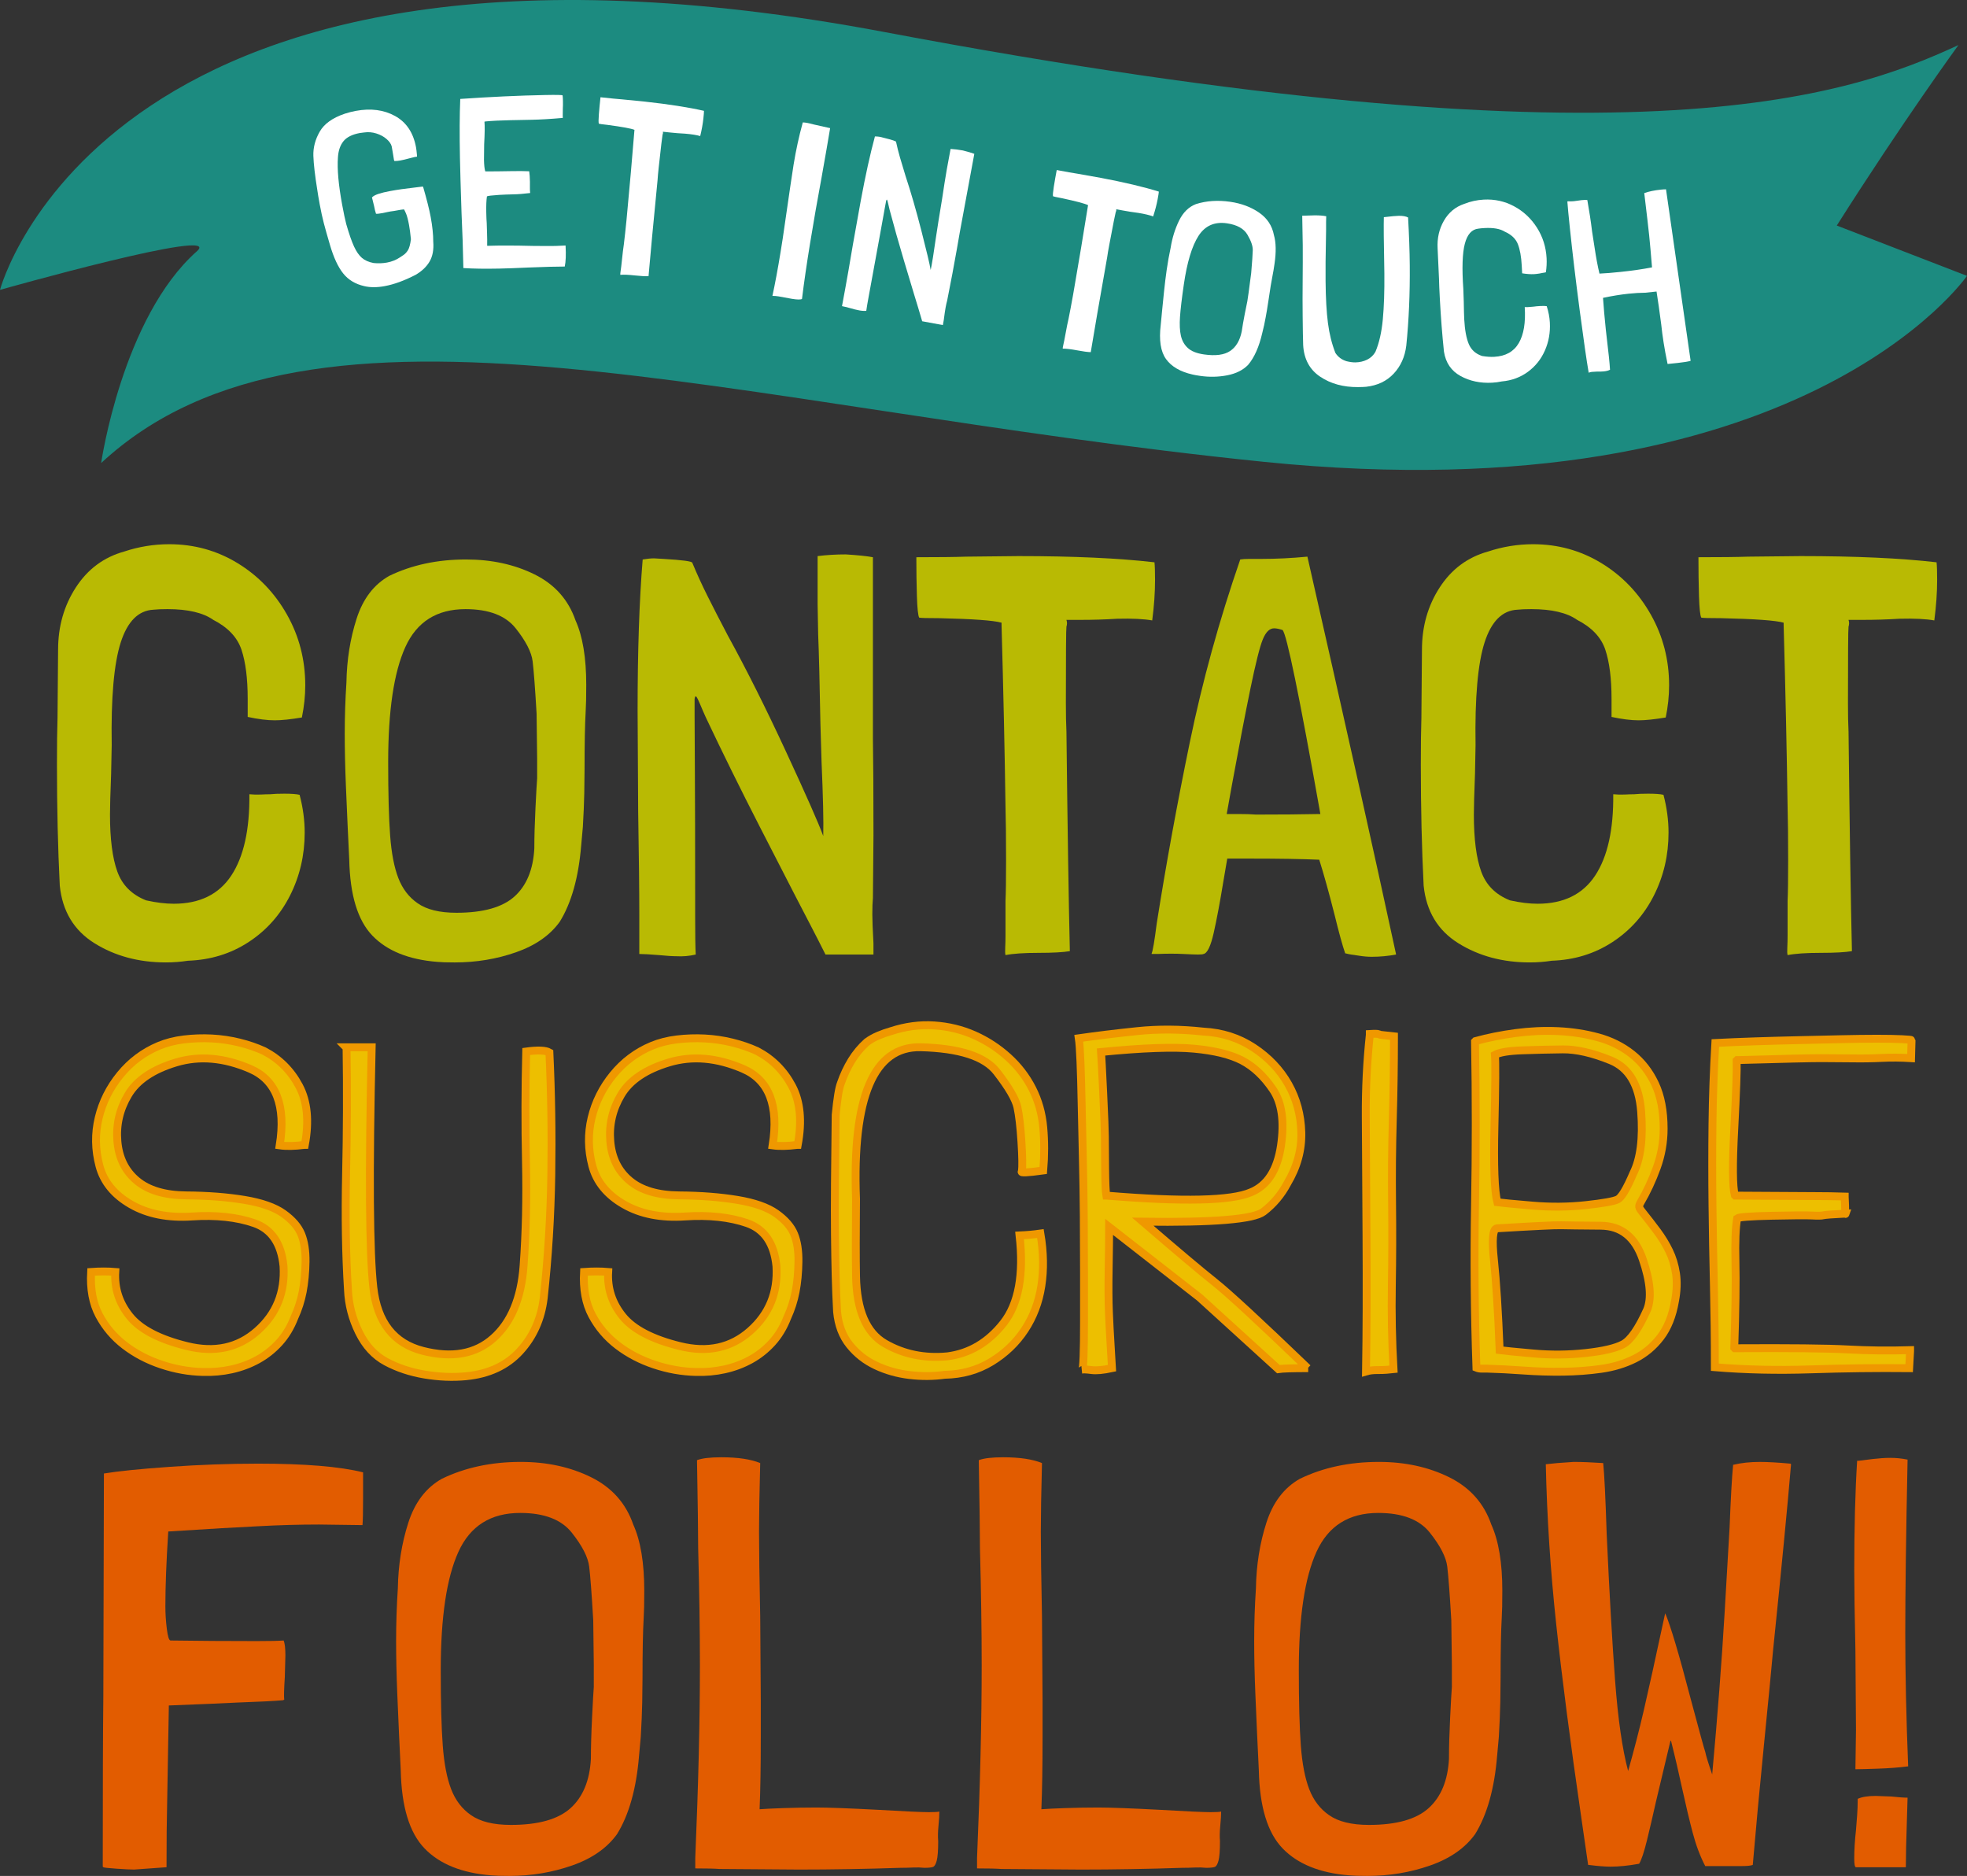 <?xml version="1.0" encoding="utf-8"?>
<!-- Generator: Adobe Illustrator 16.0.0, SVG Export Plug-In . SVG Version: 6.00 Build 0)  -->
<!DOCTYPE svg PUBLIC "-//W3C//DTD SVG 1.1//EN" "http://www.w3.org/Graphics/SVG/1.1/DTD/svg11.dtd">
<svg version="1.1" id="Capa_1" xmlns="http://www.w3.org/2000/svg" xmlns:xlink="http://www.w3.org/1999/xlink" x="0px" y="0px"
	 width="270.452px" height="257.895px" viewBox="0 0 270.452 257.895" enable-background="new 0 0 270.452 257.895"
	 xml:space="preserve">
<rect x="0" y="0" width="270.452" height="257.895" fill="#333333" stroke="none"/>
<g>
	<g>
		<g>
			<g>
				<path fill="#B9BA03" d="M15.278,106.396c-0.104,2.69-0.155,4.553-0.155,5.587c0,3.362,0.336,5.974,1.009,7.836
					c0.671,1.862,1.991,3.181,3.957,3.957c1.396,0.311,2.663,0.466,3.802,0.466c3.569,0,6.207-1.293,7.914-3.88
					c1.707-2.586,2.534-6.31,2.483-11.173c0.569,0.053,1.099,0.065,1.591,0.039c0.491-0.025,0.917-0.039,1.28-0.039
					c0.466-0.051,1.112-0.077,1.94-0.077c0.982,0,1.68,0.052,2.095,0.155c0.465,1.759,0.698,3.491,0.698,5.198
					c0,3.104-0.673,5.987-2.017,8.651c-1.346,2.664-3.247,4.798-5.703,6.4c-2.458,1.604-5.237,2.456-8.341,2.561
					c-0.983,0.155-1.992,0.232-3.026,0.232c-3.724,0-6.996-0.88-9.814-2.638c-2.82-1.758-4.411-4.396-4.772-7.914
					c-0.259-5.172-0.388-10.707-0.388-16.604c0-2.741,0.025-4.888,0.078-6.439l0.078-9.389c0-3.206,0.814-6.063,2.444-8.573
					c1.629-2.508,3.84-4.15,6.634-4.927c2.017-0.671,4.085-1.009,6.207-1.009c3.414,0,6.542,0.867,9.388,2.6
					c2.844,1.733,5.107,4.087,6.789,7.061c1.68,2.975,2.521,6.221,2.521,9.737c0,1.448-0.155,2.923-0.465,4.422
					c-1.552,0.26-2.793,0.389-3.724,0.389c-1.036,0-2.277-0.155-3.725-0.466v-2.482c0-2.794-0.285-5.044-0.853-6.751
					c-0.57-1.706-1.862-3.076-3.879-4.111c-1.397-0.982-3.492-1.475-6.285-1.475c-0.828,0-1.474,0.026-1.94,0.078
					c-2.069,0.104-3.569,1.604-4.5,4.5c-0.931,2.897-1.346,7.604-1.241,14.12L15.278,106.396z"/>
				<path fill="#B9BA03" d="M53.528,79.164c3.104-1.5,6.621-2.25,10.552-2.25c3.517,0,6.659,0.686,9.427,2.056
					c2.767,1.371,4.642,3.479,5.625,6.323c0.982,2.173,1.474,5.121,1.474,8.845c0,1.656-0.027,2.871-0.078,3.646
					c-0.104,1.812-0.155,4.475-0.155,7.992c0,0.88-0.013,1.979-0.039,3.297c-0.026,1.319-0.091,2.858-0.194,4.617l-0.232,2.56
					c-0.363,4.397-1.346,7.889-2.949,10.475c-1.346,1.862-3.35,3.259-6.013,4.189c-2.665,0.932-5.47,1.396-8.418,1.396
					c-1.086,0-1.889-0.026-2.405-0.077c-3.931-0.311-6.905-1.513-8.922-3.608c-2.017-2.095-3.078-5.572-3.181-10.435l-0.232-4.889
					c-0.052-1.034-0.13-2.832-0.233-5.392c-0.104-2.561-0.155-4.9-0.155-7.022c0-2.378,0.078-4.732,0.233-7.06
					c0.051-3.104,0.517-6.025,1.396-8.768C49.907,82.319,51.406,80.354,53.528,79.164z M73.855,104.302l-0.077-6.207
					c-0.208-3.517-0.388-5.908-0.543-7.177c-0.155-1.267-0.931-2.779-2.328-4.539c-1.396-1.758-3.699-2.638-6.905-2.638
					c-3.931,0-6.686,1.733-8.263,5.198c-1.579,3.466-2.367,8.742-2.367,15.828c0,4.345,0.09,7.72,0.271,10.125
					c0.181,2.405,0.556,4.345,1.125,5.819c0.569,1.474,1.448,2.626,2.638,3.452c1.241,0.88,3.026,1.319,5.354,1.319
					c3.672,0,6.335-0.749,7.992-2.25c1.655-1.5,2.56-3.698,2.715-6.595c0-1.552,0.051-3.388,0.155-5.509
					c0.103-2.121,0.181-3.492,0.232-4.112V104.302z"/>
				<path fill="#B9BA03" d="M119.941,125.716c0,0.776,0.051,2.095,0.155,3.957v1.552h-6.595c-0.621-1.241-1.28-2.534-1.979-3.879
					s-1.384-2.664-2.056-3.957c-0.621-1.189-2.276-4.409-4.965-9.66c-2.69-5.249-5.173-10.28-7.448-15.091
					c-0.26-0.568-0.518-1.163-0.776-1.784c-0.26-0.621-0.44-0.981-0.543-1.086c-0.104-0.104-0.182,0-0.232,0.311v2.25
					c0,1.448,0.012,4.061,0.039,7.836c0.025,3.776,0.039,9.698,0.039,17.768v2.017c0,2.535,0.025,4.294,0.078,5.276
					c-0.88,0.206-1.759,0.283-2.638,0.232c-0.57,0-1.371-0.052-2.405-0.155c-1.241-0.103-2.147-0.154-2.715-0.154v-5.432
					c0-3.31-0.052-8.017-0.155-14.121l-0.078-13.888c0-8.225,0.233-15.155,0.698-20.793c0.621-0.104,1.137-0.155,1.552-0.155
					l1.319,0.077c2.638,0.155,3.957,0.337,3.957,0.543c0.621,1.501,1.319,3.026,2.095,4.578s1.707,3.362,2.793,5.431
					c2.534,4.604,5.198,9.919,7.991,15.944c2.793,6.026,4.5,9.893,5.121,11.6c0.051-2.068-0.027-5.457-0.233-10.164l-0.155-5.198
					c-0.104-5.741-0.208-9.854-0.311-12.337l-0.077-4.189v-2.561v-4.034c1.241-0.155,2.534-0.232,3.879-0.232
					c1.655,0.104,2.896,0.232,3.725,0.388v24.982c0.051,2.897,0.077,7.32,0.077,13.268l-0.077,8.612
					C119.967,123.983,119.941,124.734,119.941,125.716z"/>
				<path fill="#B9BA03" d="M125.992,76.604c3.051,0,5.327-0.025,6.828-0.078l7.216-0.077c7.551,0,13.784,0.285,18.698,0.854
					c0.051,0.466,0.078,1.268,0.078,2.405c0,1.759-0.13,3.621-0.389,5.586c-1.138-0.206-2.742-0.283-4.81-0.232
					c-1.656,0.104-3.312,0.155-4.966,0.155h-2.018c0.104,0.31,0.104,0.62,0,0.931c-0.052,0.311-0.077,3.802-0.077,10.475
					c0,1.604,0.025,2.923,0.077,3.957c0.156,13.655,0.311,23.664,0.466,30.025v0.155c-0.931,0.155-2.354,0.233-4.267,0.233
					c-2.017,0-3.543,0.104-4.578,0.31c-0.052-0.206-0.065-0.555-0.039-1.047c0.026-0.491,0.039-1.048,0.039-1.668v-4.733
					c0.051-1.034,0.078-2.896,0.078-5.586c0-3.052-0.027-5.509-0.078-7.371c-0.104-7.396-0.285-15.724-0.543-24.982v-0.311
					c-1.086-0.311-3.957-0.517-8.612-0.621c-1.656,0-2.561-0.025-2.716-0.077c-0.155-0.311-0.259-1.292-0.31-2.948
					C126.018,80.302,125.992,78.518,125.992,76.604z"/>
				<path fill="#B9BA03" d="M179.76,76.525c5.12,22.501,9.181,40.708,12.181,54.622v0.077c-1.086,0.206-2.199,0.311-3.336,0.311
					c-0.57,0-1.164-0.053-1.785-0.155c-0.828-0.104-1.423-0.206-1.783-0.311h-0.078c-0.363-1.034-0.854-2.818-1.475-5.354
					c-0.775-3.051-1.474-5.56-2.095-7.525c-2.38-0.104-5.509-0.155-9.388-0.155h-3.259c0,0.052-0.182,1.112-0.543,3.181
					c-0.466,2.846-0.905,5.187-1.319,7.021c-0.414,1.837-0.88,2.807-1.396,2.91c-0.104,0.052-0.362,0.077-0.775,0.077
					c-0.363,0-1.048-0.025-2.057-0.077c-1.008-0.052-2.16-0.052-3.453,0h-0.853v-0.078c0.155-0.311,0.388-1.68,0.698-4.112
					c1.292-8.172,2.805-16.46,4.539-24.866c1.732-8.405,4.047-16.798,6.943-25.177c0.311-0.052,0.725-0.078,1.242-0.078h1.707
					C175.492,76.836,177.587,76.733,179.76,76.525z M172.699,111.983c3.31,0,6.258-0.025,8.845-0.078
					c-2.897-16.293-4.63-24.724-5.198-25.293c-0.466-0.155-0.854-0.233-1.163-0.233c-0.621,0-1.139,0.505-1.553,1.514
					s-0.982,3.271-1.707,6.788c-0.725,3.519-1.578,7.967-2.561,13.346l-0.697,3.879h1.551
					C171.251,111.905,172.079,111.932,172.699,111.983z"/>
				<path fill="#B9BA03" d="M202.804,106.396c-0.104,2.69-0.156,4.553-0.156,5.587c0,3.362,0.336,5.974,1.01,7.836
					c0.671,1.862,1.99,3.181,3.957,3.957c1.396,0.311,2.662,0.466,3.801,0.466c3.569,0,6.207-1.293,7.914-3.88
					c1.707-2.586,2.533-6.31,2.482-11.173c0.569,0.053,1.1,0.065,1.592,0.039c0.49-0.025,0.917-0.039,1.279-0.039
					c0.466-0.051,1.111-0.077,1.939-0.077c0.982,0,1.681,0.052,2.096,0.155c0.465,1.759,0.697,3.491,0.697,5.198
					c0,3.104-0.672,5.987-2.017,8.651c-1.346,2.664-3.247,4.798-5.702,6.4c-2.458,1.604-5.238,2.456-8.342,2.561
					c-0.982,0.155-1.991,0.232-3.025,0.232c-3.725,0-6.996-0.88-9.814-2.638c-2.82-1.758-4.41-4.396-4.771-7.914
					c-0.26-5.172-0.389-10.707-0.389-16.604c0-2.741,0.025-4.888,0.078-6.439l0.078-9.389c0-3.206,0.814-6.063,2.443-8.573
					c1.629-2.508,3.84-4.15,6.634-4.927c2.017-0.671,4.085-1.009,6.207-1.009c3.413,0,6.542,0.867,9.388,2.6
					c2.844,1.733,5.107,4.087,6.789,7.061c1.68,2.975,2.521,6.221,2.521,9.737c0,1.448-0.155,2.923-0.465,4.422
					c-1.553,0.26-2.794,0.389-3.725,0.389c-1.035,0-2.277-0.155-3.725-0.466v-2.482c0-2.794-0.285-5.044-0.854-6.751
					c-0.569-1.706-1.861-3.076-3.879-4.111c-1.396-0.982-3.492-1.475-6.285-1.475c-0.828,0-1.474,0.026-1.939,0.078
					c-2.069,0.104-3.568,1.604-4.5,4.5c-0.931,2.897-1.346,7.604-1.241,14.12L202.804,106.396z"/>
				<path fill="#B9BA03" d="M233.526,76.604c3.052,0,5.327-0.025,6.828-0.078l7.216-0.077c7.552,0,13.784,0.285,18.698,0.854
					c0.051,0.466,0.078,1.268,0.078,2.405c0,1.759-0.131,3.621-0.389,5.586c-1.139-0.206-2.742-0.283-4.811-0.232
					c-1.656,0.104-3.311,0.155-4.965,0.155h-2.018c0.104,0.31,0.104,0.62,0,0.931c-0.053,0.311-0.078,3.802-0.078,10.475
					c0,1.604,0.025,2.923,0.078,3.957c0.155,13.655,0.311,23.664,0.465,30.025v0.155c-0.93,0.155-2.354,0.233-4.267,0.233
					c-2.017,0-3.544,0.104-4.577,0.31c-0.053-0.206-0.066-0.555-0.039-1.047c0.025-0.491,0.039-1.048,0.039-1.668v-4.733
					c0.051-1.034,0.077-2.896,0.077-5.586c0-3.052-0.026-5.509-0.077-7.371c-0.105-7.396-0.285-15.724-0.543-24.982v-0.311
					c-1.087-0.311-3.957-0.517-8.613-0.621c-1.656,0-2.561-0.025-2.715-0.077c-0.155-0.311-0.26-1.292-0.311-2.948
					C233.552,80.302,233.526,78.518,233.526,76.604z"/>
			</g>
		</g>
		<g>
			<g>
				<path fill="#EDBF00" stroke="#EF9800" stroke-width="1.083" stroke-miterlimit="10" d="M41.915,157.395H41.85
					c-1.347,0.175-2.477,0.196-3.389,0.065c0.868-5.474-0.489-8.981-4.073-10.524c-3.584-1.541-6.973-1.835-10.166-0.88
					c-3.193,0.956-5.388,2.434-6.582,4.432c-1.195,1.999-1.694,4.138-1.499,6.419c0.195,2.281,1.085,4.084,2.672,5.409
					c1.585,1.325,3.855,1.998,6.81,2.02c2.954,0.022,5.615,0.229,7.983,0.619c2.367,0.392,4.159,1.021,5.376,1.89
					c1.216,0.87,2.03,1.815,2.444,2.835c0.413,1.021,0.608,2.281,0.586,3.78c-0.022,1.498-0.153,2.867-0.391,4.105
					c-0.239,1.238-0.619,2.422-1.14,3.552c-0.521,1.347-1.217,2.498-2.085,3.453c-0.87,0.956-1.857,1.738-2.965,2.347
					c-1.108,0.608-2.304,1.054-3.584,1.336c-1.282,0.281-2.597,0.4-3.942,0.358c-1.913-0.044-3.813-0.38-5.702-1.011
					c-1.89-0.629-3.574-1.509-5.051-2.639c-1.477-1.13-2.65-2.509-3.519-4.139c-0.869-1.629-1.238-3.616-1.107-5.963
					c1.215-0.086,2.323-0.086,3.323,0c-0.13,2.26,0.532,4.291,1.988,6.094c1.455,1.803,4.083,3.172,7.885,4.105
					c3.801,0.935,7.016,0.239,9.645-2.086c2.628-2.323,3.833-5.288,3.617-8.895c-0.304-3.128-1.651-5.104-4.04-5.931
					c-2.39-0.824-5.236-1.129-8.537-0.912c-3.302,0.218-6.104-0.336-8.407-1.662c-2.303-1.324-3.747-3.096-4.333-5.311
					c-0.586-2.216-0.619-4.409-0.098-6.582c0.521-2.172,1.509-4.148,2.965-5.931c1.455-1.78,3.226-3.105,5.312-3.975
					c1.042-0.435,2.193-0.728,3.454-0.88c1.26-0.152,2.53-0.195,3.813-0.131c1.281,0.065,2.542,0.251,3.779,0.555
					c1.238,0.304,2.379,0.695,3.421,1.173c2.085,1.086,3.692,2.694,4.822,4.822C42.262,151.443,42.522,154.137,41.915,157.395z"/>
				<path fill="#EDBF00" stroke="#EF9800" stroke-width="1.083" stroke-miterlimit="10" d="M75.54,144.688
					c0.261,5.562,0.347,11.176,0.261,16.846c-0.088,5.669-0.435,11.307-1.043,16.911c-0.348,2.867-1.434,5.301-3.258,7.298
					c-1.825,1.999-4.301,3.149-7.429,3.454c-1.825,0.173-3.714,0.098-5.669-0.228c-1.955-0.326-3.726-0.913-5.311-1.76
					c-1.586-0.848-2.835-2.204-3.747-4.073c-0.913-1.867-1.412-3.801-1.499-5.8c-0.304-4.822-0.391-10.144-0.261-15.966
					c0.13-5.821,0.152-11.6,0.065-17.334l-0.065-0.065h0.065c0.652,0,1.802,0,3.454,0c-0.391,17.248-0.315,28.261,0.229,33.04
					c0.542,4.779,2.812,7.679,6.81,8.699c3.997,1.021,7.223,0.446,9.678-1.727c2.454-2.172,3.845-5.496,4.17-9.971
					s0.434-9.242,0.326-14.305c-0.109-5.061-0.098-10.11,0.033-15.151C73.953,144.34,75.018,144.384,75.54,144.688z"/>
				<path fill="#EDBF00" stroke="#EF9800" stroke-width="1.083" stroke-miterlimit="10" d="M109.687,157.395h-0.065
					c-1.347,0.175-2.477,0.196-3.389,0.065c0.868-5.474-0.489-8.981-4.073-10.524c-3.584-1.541-6.973-1.835-10.166-0.88
					c-3.193,0.956-5.388,2.434-6.582,4.432c-1.195,1.999-1.694,4.138-1.499,6.419c0.195,2.281,1.085,4.084,2.672,5.409
					c1.585,1.325,3.855,1.998,6.81,2.02c2.954,0.022,5.615,0.229,7.983,0.619c2.367,0.392,4.159,1.021,5.376,1.89
					c1.216,0.87,2.03,1.815,2.444,2.835c0.413,1.021,0.608,2.281,0.586,3.78c-0.022,1.498-0.153,2.867-0.391,4.105
					c-0.239,1.238-0.619,2.422-1.14,3.552c-0.521,1.347-1.217,2.498-2.085,3.453c-0.87,0.956-1.857,1.738-2.965,2.347
					c-1.108,0.608-2.304,1.054-3.584,1.336c-1.282,0.281-2.597,0.4-3.942,0.358c-1.913-0.044-3.813-0.38-5.702-1.011
					c-1.89-0.629-3.574-1.509-5.051-2.639c-1.477-1.13-2.65-2.509-3.519-4.139c-0.869-1.629-1.238-3.616-1.107-5.963
					c1.215-0.086,2.323-0.086,3.323,0c-0.13,2.26,0.532,4.291,1.988,6.094c1.455,1.803,4.083,3.172,7.885,4.105
					c3.801,0.935,7.016,0.239,9.645-2.086c2.628-2.323,3.833-5.288,3.617-8.895c-0.304-3.128-1.651-5.104-4.04-5.931
					c-2.39-0.824-5.236-1.129-8.537-0.912c-3.302,0.218-6.104-0.336-8.407-1.662c-2.303-1.324-3.747-3.096-4.333-5.311
					c-0.586-2.216-0.619-4.409-0.098-6.582c0.521-2.172,1.509-4.148,2.965-5.931c1.455-1.78,3.226-3.105,5.312-3.975
					c1.042-0.435,2.193-0.728,3.454-0.88c1.26-0.152,2.53-0.195,3.813-0.131c1.281,0.065,2.542,0.251,3.779,0.555
					c1.238,0.304,2.379,0.695,3.421,1.173c2.085,1.086,3.692,2.694,4.822,4.822C110.034,151.443,110.294,154.137,109.687,157.395z"
					/>
				<path fill="#EDBF00" stroke="#EF9800" stroke-width="1.083" stroke-miterlimit="10" d="M117.701,175.446
					c0.086,4.692,1.411,7.777,3.975,9.254c2.563,1.478,5.43,2.063,8.602,1.76c3.041-0.392,5.604-1.912,7.69-4.563
					c2.085-2.649,2.824-6.668,2.216-12.056c0.999-0.043,1.955-0.13,2.867-0.261c0.434,2.564,0.478,4.964,0.13,7.201
					c-0.348,2.238-1.108,4.247-2.281,6.028c-1.173,1.781-2.705,3.248-4.594,4.398c-1.89,1.15-4.03,1.748-6.419,1.792
					c-1.564,0.217-3.172,0.229-4.823,0.032c-1.651-0.195-3.193-0.63-4.626-1.303c-1.434-0.673-2.64-1.618-3.617-2.835
					c-0.978-1.216-1.554-2.737-1.727-4.562c-0.088-1.564-0.153-3.193-0.196-4.888c-0.043-1.694-0.076-3.595-0.098-5.702
					c-0.022-2.106-0.022-4.496,0-7.168c0.021-2.672,0.054-5.768,0.098-9.287c0.217-2.258,0.456-3.714,0.717-4.366
					c0.391-1.129,0.88-2.172,1.466-3.128c0.586-0.955,1.292-1.802,2.118-2.541c0.478-0.348,0.999-0.641,1.564-0.88
					c0.564-0.238,1.15-0.445,1.759-0.619c1.998-0.651,3.976-0.912,5.93-0.782c1.955,0.131,3.79,0.576,5.507,1.336
					c1.716,0.761,3.269,1.771,4.659,3.03c1.39,1.261,2.498,2.705,3.324,4.334c0.825,1.629,1.325,3.399,1.499,5.311
					c0.173,1.913,0.173,3.889,0,5.931c-2.216,0.305-3.193,0.349-2.933,0.13c0.086-0.651,0.065-2.009-0.065-4.072
					c-0.13-2.063-0.315-3.649-0.554-4.758c-0.239-1.107-1.184-2.726-2.835-4.854c-1.651-2.128-5.148-3.259-10.492-3.389
					c-6.43-0.131-9.384,6.821-8.863,20.854C117.657,169.43,117.657,172.97,117.701,175.446z"/>
				<path fill="#EDBF00" stroke="#EF9800" stroke-width="1.083" stroke-miterlimit="10" d="M179.805,188.089h0.065
					c-2.173,0-3.541,0.044-4.105,0.13l-10.818-9.84l-12.446-9.71c0,1.347-0.022,3.248-0.065,5.702
					c-0.043,2.455-0.032,4.454,0.033,5.995c0.064,1.543,0.141,3.009,0.228,4.399s0.151,2.498,0.196,3.323
					c-1.217,0.261-2.151,0.347-2.803,0.261c-0.652-0.087-1.086-0.108-1.304-0.065c0.087,0,0.151-0.597,0.196-1.792
					c0.042-1.194,0.064-2.77,0.064-4.725s0-4.203,0-6.745c0-2.541-0.012-5.169-0.032-7.885c-0.022-2.715-0.065-5.409-0.13-8.081
					c-0.066-2.672-0.121-5.126-0.164-7.364c-0.043-2.236-0.098-4.147-0.162-5.734c-0.065-1.585-0.142-2.66-0.229-3.226
					c2.433-0.348,5.104-0.673,8.016-0.978c2.91-0.304,5.951-0.282,9.123,0.065c2.563,0.13,4.865,0.869,6.908,2.216
					c2.041,1.347,3.627,3.02,4.758,5.018c1.129,1.999,1.727,4.203,1.791,6.614c0.065,2.411-0.576,4.747-1.922,7.006
					c-0.826,1.563-1.923,2.867-3.291,3.91c-1.369,1.042-6.897,1.498-16.585,1.368c4.692,4.04,7.983,6.81,9.872,8.309
					C168.89,177.76,173.157,181.702,179.805,188.089z M151.392,144.622c0.043,0.565,0.141,2.455,0.294,5.67
					c0.151,3.216,0.228,5.191,0.228,5.93c0,0.739,0.011,2.162,0.033,4.269c0.021,2.108,0.075,3.4,0.162,3.878h0.066
					c10.513,0.869,17.115,0.717,19.811-0.456c2.258-0.913,3.638-3.041,4.138-6.387c0.499-3.345,0.13-5.931-1.108-7.755
					c-1.238-1.825-2.65-3.149-4.235-3.976c-1.587-0.824-3.791-1.368-6.614-1.629C161.341,143.905,157.083,144.059,151.392,144.622z"
					/>
				<path fill="#EDBF00" stroke="#EF9800" stroke-width="1.083" stroke-miterlimit="10" d="M191.665,142.472v0.261
					c0,3.737-0.056,7.494-0.164,11.273c-0.108,3.78-0.141,7.571-0.098,11.372c0.043,3.802,0.033,7.592-0.032,11.372
					c-0.065,3.779,0.011,7.603,0.228,11.469c-0.434,0.044-0.771,0.075-1.01,0.098c-0.239,0.021-0.651,0.033-1.238,0.033
					c-0.586,0-1.098,0.064-1.531,0.195c0.087-5.3,0.107-11.523,0.065-18.671c-0.044-7.146-0.077-12.619-0.098-16.422
					c-0.022-3.801,0.163-7.526,0.554-11.176v-0.131c0.694-0.042,1.107-0.032,1.238,0.033c0.131,0.064,0.238,0.098,0.326,0.098
					C190.252,142.32,190.839,142.385,191.665,142.472z"/>
				<path fill="#EDBF00" stroke="#EF9800" stroke-width="1.083" stroke-miterlimit="10" d="M225.877,166.714
					c0.694,0.869,1.356,1.727,1.987,2.574c0.629,0.847,1.173,1.738,1.629,2.672c0.457,0.935,0.771,1.966,0.945,3.096
					c0.173,1.13,0.131,2.39-0.131,3.779c-0.348,2.043-1.01,3.704-1.987,4.985c-0.978,1.282-2.161,2.271-3.552,2.965
					c-1.391,0.695-2.932,1.163-4.627,1.401c-1.693,0.238-3.443,0.368-5.246,0.391c-1.803,0.021-3.605-0.032-5.408-0.163
					c-1.803-0.13-3.486-0.217-5.051-0.26c-0.26,0-0.511,0-0.749,0c-0.239,0-0.468-0.043-0.685-0.131
					c-0.261-7.516-0.326-14.978-0.195-22.385c0.131-7.406,0.131-14.891,0-22.45l0.064-0.065c1.738-0.478,3.585-0.847,5.54-1.107
					s3.888-0.348,5.8-0.261c1.911,0.088,3.747,0.369,5.506,0.847c1.76,0.479,3.313,1.25,4.66,2.313
					c1.346,1.065,2.411,2.434,3.193,4.106c0.781,1.673,1.173,3.726,1.173,6.158c0,1.824-0.315,3.606-0.944,5.344
					c-0.631,1.737-1.381,3.346-2.249,4.822c-0.174,0.304-0.218,0.543-0.13,0.717C225.507,166.236,225.659,166.453,225.877,166.714z
					 M226.464,180.073c0.65-1.564,0.455-3.878-0.587-6.94c-1.043-3.063-2.966-4.604-5.768-4.627
					c-2.802-0.021-4.627-0.043-5.474-0.065c-0.848-0.021-3.791,0.12-8.83,0.424c-0.565,0.088-0.695,1.554-0.392,4.398
					c0.304,2.847,0.564,6.963,0.782,12.35c0.652,0.088,2.193,0.239,4.627,0.456c2.433,0.218,4.844,0.195,7.233-0.065
					c2.389-0.261,4.095-0.661,5.116-1.205C224.192,184.255,225.29,182.68,226.464,180.073z M224.573,161.305
					c0.999-1.997,1.357-4.832,1.075-8.504c-0.282-3.671-1.685-6.017-4.203-7.038c-2.521-1.021-4.714-1.521-6.582-1.499
					c-1.868,0.022-3.726,0.065-5.571,0.131c-1.848,0.064-3.096,0.271-3.748,0.619c0.088,0.999,0.066,4.247-0.064,9.742
					c-0.131,5.496,0,9.004,0.391,10.524c0.652,0.088,2.248,0.239,4.79,0.456c2.542,0.218,5.007,0.195,7.396-0.065
					c2.389-0.261,3.845-0.521,4.366-0.781C222.944,164.629,223.661,163.435,224.573,161.305z"/>
				<path fill="#EDBF00" stroke="#EF9800" stroke-width="1.083" stroke-miterlimit="10" d="M262.63,185.612v0.13l-0.13,2.347
					c-4.431-0.043-8.938,0.011-13.522,0.163c-4.584,0.151-8.982,0.054-13.195-0.294c0-3.779-0.045-7.526-0.131-11.241
					c-0.088-3.714-0.152-7.418-0.195-11.11c-0.044-3.692-0.044-7.386,0-11.079c0.043-3.691,0.173-7.406,0.391-11.144
					c1.694-0.086,3.529-0.163,5.507-0.228c1.976-0.065,3.964-0.119,5.963-0.163c1.997-0.043,3.931-0.087,5.8-0.131
					c1.867-0.042,3.52-0.064,4.953-0.064s2.584,0.022,3.453,0.064c0.869,0.044,1.304,0.088,1.304,0.131l-0.065,2.477
					c-1.391-0.087-2.727-0.098-4.008-0.033c-1.281,0.065-2.639,0.088-4.072,0.065c-1.434-0.021-2.867-0.032-4.302-0.032
					c-1.434,0-5.214,0.087-11.339,0.261h-0.195l-0.065,0.064c0.043,1.261-0.065,4.366-0.325,9.319
					c-0.262,4.952-0.24,8.016,0.064,9.188l0.065,0.065c5.995,0.044,9.666,0.064,11.013,0.064s2.693,0.022,4.041,0.065v0.065
					c0.043,0.825,0.064,1.444,0.064,1.857s0.021,0.554,0.065,0.423c-1.782,0.088-2.802,0.163-3.063,0.229s-0.772,0.076-1.532,0.032
					c-0.76-0.042-2.617-0.032-5.571,0.033c-2.954,0.064-4.54,0.186-4.757,0.358c-0.219,1.261-0.293,3.248-0.229,5.963
					c0.065,2.715,0.01,6.658-0.162,11.827l0.064,0.065c7.56-0.043,12.729,0.012,15.51,0.163
					C256.808,185.667,259.676,185.7,262.63,185.612z"/>
			</g>
		</g>
		<g>
			<path fill="#E25C00" d="M39.08,233.66l-0.16,0.08c-1.169,0.107-3.268,0.213-6.297,0.319c-2.073,0.106-5.182,0.238-9.327,0.398
				h-0.08l-0.239,13.711c-0.053,1.967-0.08,4.811-0.08,8.529l-4.464,0.319c-0.479,0-1.29-0.04-2.432-0.12
				c-1.144-0.079-1.741-0.146-1.793-0.199l-0.08-0.079c0-10.683,0.026-18.494,0.08-23.437l0.08-30.531v-0.08
				c1.913-0.319,4.929-0.624,9.048-0.917c4.118-0.291,8.171-0.438,12.157-0.438c6.43,0,11.24,0.398,14.429,1.196v3.587
				c0,1.808-0.027,3.029-0.08,3.667l-5.979-0.08c-2.71,0-5.528,0.08-8.45,0.239c-2.392,0.107-6.484,0.347-12.276,0.718
				c-0.267,4.093-0.398,7.521-0.398,10.283c0,1.01,0.066,2.047,0.199,3.109c0.132,1.063,0.305,1.594,0.518,1.594
				c3.773,0.054,7.705,0.08,11.798,0.08c1.806,0,3.056-0.026,3.747-0.08c0.16,0.373,0.239,1.063,0.239,2.073l-0.08,2.949
				C39.053,232.199,39.026,233.236,39.08,233.66z"/>
			<path fill="#E25C00" d="M60.762,203.289c3.188-1.541,6.802-2.313,10.841-2.313c3.613,0,6.842,0.705,9.686,2.113
				c2.842,1.408,4.769,3.574,5.779,6.496c1.009,2.232,1.515,5.262,1.515,9.088c0,1.701-0.027,2.949-0.08,3.747
				c-0.107,1.86-0.16,4.597-0.16,8.211c0,0.904-0.014,2.032-0.04,3.388c-0.027,1.354-0.094,2.937-0.199,4.743l-0.239,2.631
				c-0.373,4.518-1.383,8.104-3.029,10.761c-1.383,1.914-3.441,3.349-6.178,4.305c-2.738,0.957-5.62,1.436-8.649,1.436
				c-1.116,0-1.941-0.027-2.471-0.08c-4.04-0.318-7.095-1.555-9.167-3.707s-3.163-5.726-3.269-10.722l-0.239-5.021
				c-0.054-1.063-0.133-2.91-0.239-5.541c-0.107-2.63-0.16-5.034-0.16-7.214c0-2.444,0.08-4.863,0.239-7.254
				c0.052-3.189,0.531-6.19,1.435-9.009C57.041,206.531,58.582,204.512,60.762,203.289z M81.647,229.117l-0.08-6.378
				c-0.213-3.613-0.398-6.07-0.558-7.374c-0.16-1.301-0.957-2.855-2.392-4.663c-1.435-1.806-3.8-2.71-7.095-2.71
				c-4.04,0-6.87,1.781-8.49,5.341c-1.622,3.561-2.432,8.981-2.432,16.262c0,4.465,0.092,7.932,0.279,10.403
				c0.186,2.472,0.57,4.464,1.156,5.979c0.584,1.515,1.487,2.698,2.71,3.548c1.275,0.904,3.109,1.354,5.5,1.354
				c3.772,0,6.509-0.77,8.21-2.312c1.7-1.541,2.631-3.799,2.79-6.775c0-1.595,0.052-3.48,0.16-5.66
				c0.106-2.179,0.186-3.587,0.239-4.225V229.117z"/>
			<path fill="#E25C00" d="M129.157,249.046c0,0.479-0.04,1.13-0.12,1.953c-0.08,0.824-0.093,1.528-0.04,2.112
				c0,1.275-0.067,2.166-0.199,2.671c-0.133,0.505-0.307,0.797-0.518,0.877c-0.213,0.079-0.612,0.119-1.196,0.119
				c-0.479-0.053-0.997-0.066-1.555-0.04c-0.558,0.027-1.13,0.04-1.714,0.04c-4.783,0.159-9.434,0.239-13.95,0.239l-10.921-0.08
				c-0.691-0.054-1.807-0.079-3.348-0.079v-1.436c0.425-9.99,0.638-18.813,0.638-26.466c0-4.835-0.08-10.203-0.239-16.103
				c0-2.019-0.054-6.059-0.16-12.117c0.69-0.265,1.806-0.398,3.348-0.398c2.284,0,4.065,0.267,5.341,0.798
				c-0.107,4.145-0.159,7.281-0.159,9.406c0,2.551,0.052,6.431,0.159,11.639l0.08,11.559v5.022c0,4.093-0.054,7.387-0.16,9.885
				v0.079c0.638-0.052,1.727-0.105,3.269-0.159c1.541-0.052,3.055-0.079,4.543-0.079c1.647,0,4.491,0.106,8.53,0.318
				c3.613,0.213,5.925,0.319,6.936,0.319C128.466,249.126,128.944,249.1,129.157,249.046z"/>
			<path fill="#E25C00" d="M167.899,249.046c0,0.479-0.039,1.13-0.119,1.953c-0.08,0.824-0.094,1.528-0.04,2.112
				c0,1.275-0.067,2.166-0.199,2.671c-0.134,0.505-0.307,0.797-0.519,0.877c-0.213,0.079-0.611,0.119-1.195,0.119
				c-0.479-0.053-0.996-0.066-1.555-0.04c-0.559,0.027-1.13,0.04-1.714,0.04c-4.783,0.159-9.435,0.239-13.95,0.239l-10.921-0.08
				c-0.691-0.054-1.807-0.079-3.348-0.079v-1.436c0.425-9.99,0.638-18.813,0.638-26.466c0-4.835-0.08-10.203-0.239-16.103
				c0-2.019-0.054-6.059-0.16-12.117c0.69-0.265,1.806-0.398,3.348-0.398c2.284,0,4.065,0.267,5.341,0.798
				c-0.107,4.145-0.159,7.281-0.159,9.406c0,2.551,0.052,6.431,0.159,11.639l0.08,11.559v5.022c0,4.093-0.054,7.387-0.16,9.885
				v0.079c0.638-0.052,1.727-0.105,3.269-0.159c1.541-0.052,3.055-0.079,4.543-0.079c1.647,0,4.491,0.106,8.53,0.318
				c3.613,0.213,5.925,0.319,6.936,0.319C167.208,249.126,167.687,249.1,167.899,249.046z"/>
			<path fill="#E25C00" d="M178.741,203.289c3.188-1.541,6.801-2.313,10.841-2.313c3.613,0,6.842,0.705,9.686,2.113
				c2.843,1.408,4.769,3.574,5.779,6.496c1.009,2.232,1.515,5.262,1.515,9.088c0,1.701-0.027,2.949-0.08,3.747
				c-0.107,1.86-0.159,4.597-0.159,8.211c0,0.904-0.014,2.032-0.04,3.388c-0.027,1.354-0.094,2.937-0.199,4.743l-0.238,2.631
				c-0.373,4.518-1.383,8.104-3.029,10.761c-1.383,1.914-3.441,3.349-6.179,4.305c-2.737,0.957-5.62,1.436-8.649,1.436
				c-1.115,0-1.94-0.027-2.471-0.08c-4.039-0.318-7.095-1.555-9.168-3.707c-2.072-2.152-3.162-5.726-3.268-10.722l-0.239-5.021
				c-0.054-1.063-0.134-2.91-0.239-5.541c-0.107-2.63-0.16-5.034-0.16-7.214c0-2.444,0.08-4.863,0.24-7.254
				c0.052-3.189,0.53-6.19,1.435-9.009C175.021,206.531,176.562,204.512,178.741,203.289z M199.626,229.117l-0.08-6.378
				c-0.213-3.613-0.398-6.07-0.557-7.374c-0.16-1.301-0.957-2.855-2.393-4.663c-1.435-1.806-3.8-2.71-7.094-2.71
				c-4.04,0-6.87,1.781-8.49,5.341c-1.622,3.561-2.432,8.981-2.432,16.262c0,4.465,0.092,7.932,0.279,10.403
				c0.186,2.472,0.57,4.464,1.156,5.979c0.584,1.515,1.486,2.698,2.71,3.548c1.275,0.904,3.108,1.354,5.501,1.354
				c3.771,0,6.509-0.77,8.21-2.312c1.7-1.541,2.631-3.799,2.79-6.775c0-1.595,0.053-3.48,0.16-5.66
				c0.105-2.179,0.186-3.587,0.238-4.225V229.117z"/>
			<path fill="#E25C00" d="M246.18,201.216l0.08,0.08c-0.479,5.688-1.304,14.217-2.472,25.589
				c-0.213,2.392-0.625,6.656-1.235,12.794c-0.612,6.139-1.13,11.706-1.555,16.701c-0.267,0.107-0.771,0.159-1.515,0.159h-1.195
				h-3.826c-0.691-1.328-1.264-2.842-1.715-4.544c-0.451-1.7-0.97-3.879-1.554-6.536c-0.159-0.744-0.358-1.635-0.599-2.671
				c-0.238-1.036-0.518-2.192-0.836-3.468h-0.08l-1.993,8.37c-0.426,1.913-0.837,3.681-1.235,5.302s-0.758,2.697-1.076,3.229
				c-1.488,0.267-2.79,0.398-3.906,0.398c-0.797,0-1.807-0.08-3.029-0.239h-0.08l-0.956-6.616
				c-1.489-10.204-2.631-19.013-3.428-26.427c-0.798-7.413-1.276-14.733-1.435-21.962v-0.079c0.85-0.106,2.125-0.212,3.826-0.319
				c1.115,0,2.471,0.054,4.065,0.16c0.159,1.542,0.319,4.782,0.478,9.725c0.371,8.132,0.758,14.855,1.156,20.169
				c0.398,5.314,0.996,9.46,1.794,12.436c0.797-2.816,1.515-5.593,2.152-8.33s1.595-7.081,2.87-13.034l0.079-0.318
				c0.743,1.753,1.913,5.687,3.508,11.798c1.222,4.571,1.886,6.988,1.993,7.254c0.105,0.532,0.424,1.568,0.956,3.109
				c0.743-8.132,1.315-15.571,1.714-22.321c0.398-6.748,0.624-10.628,0.678-11.639c0.16-4.038,0.318-6.881,0.479-8.529v-0.08
				c1.115-0.265,2.338-0.398,3.667-0.398C243.017,200.977,244.427,201.057,246.18,201.216z"/>
			<path fill="#E25C00" d="M255.347,200.817h0.239c0.371-0.052,1.009-0.132,1.913-0.239c0.903-0.105,1.7-0.159,2.392-0.159
				c0.797,0,1.595,0.08,2.392,0.239c-0.213,10.203-0.318,18.149-0.318,23.835c0,5.58,0.131,11.692,0.398,18.335
				c-1.224,0.159-2.605,0.267-4.146,0.318c-1.541,0.054-2.551,0.08-3.028,0.08h-0.08l0.08-5.421l-0.08-11.001
				c-0.106-4.782-0.159-8.422-0.159-10.921C254.948,210.092,255.08,205.069,255.347,200.817z M259.412,256.698h-4.225
				c-0.159,0-0.239-0.398-0.239-1.195c0-1.168,0.08-2.472,0.239-3.906c0.052-0.638,0.105-1.315,0.159-2.032
				c0.053-0.718,0.08-1.448,0.08-2.192v-0.08c0.584-0.266,1.407-0.398,2.471-0.398l2.152,0.08c0.957,0.106,1.7,0.159,2.232,0.159
				l-0.08,2.71c-0.107,3.083-0.159,5.368-0.159,6.855h-0.558h-1.993H259.412z"/>
		</g>
	</g>
	<path fill="#1C8B80" d="M252.548,31.007c9.127-14.391,16.729-24.812,16.729-24.812c-15.586,7.222-45.154,17.542-147.609-1.779
		C14.579-15.78,0,39.851,0,39.851s30.966-8.76,27.075-5.313c-10.278,9.108-13.167,29.118-13.167,29.118
		c29.235-27.088,85.917-7.691,159.856-0.166c73.938,7.527,96.688-25.566,96.688-25.566L252.548,31.007z"/>
	<g>
		<path fill="#FFFFFF" d="M51.147,27.142c-0.004-0.021,0-0.028,0.013-0.021c0.013,0.01,0.038-0.012,0.075-0.064
			c0.314-0.29,1.119-0.554,2.412-0.793c0.981-0.182,2.081-0.339,3.301-0.474l1.116-0.137l0.106,0.015
			c0.508,1.751,0.857,3.138,1.047,4.163c0.235,1.271,0.353,2.401,0.352,3.393c0.086,1.091-0.08,1.998-0.499,2.721
			s-1.066,1.339-1.94,1.846c-1.537,0.791-2.951,1.308-4.244,1.546c-1.048,0.194-1.981,0.194-2.8,0
			c-1.228-0.28-2.194-0.861-2.899-1.745c-0.706-0.883-1.308-2.178-1.809-3.884c-0.369-1.246-0.653-2.253-0.854-3.023
			c-0.2-0.771-0.389-1.634-0.566-2.593c-0.152-0.824-0.263-1.483-0.332-1.979c-0.322-1.991-0.502-3.554-0.54-4.688
			c-0.037-1.134,0.254-2.242,0.872-3.324c0.618-1.083,1.774-1.907,3.467-2.476c0.5-0.161,0.995-0.287,1.485-0.378
			c2.073-0.385,3.88-0.148,5.421,0.708c1.542,0.855,2.498,2.286,2.869,4.292c0.042,0.224,0.085,0.584,0.131,1.083l0.004,0.206
			c-0.094-0.005-0.426,0.067-0.997,0.219c-0.527,0.144-0.957,0.247-1.292,0.309c-0.246,0.046-0.506,0.071-0.781,0.075
			c-0.045,0.009-0.078-0.042-0.098-0.155c-0.021-0.111-0.057-0.335-0.107-0.671c-0.051-0.337-0.117-0.728-0.2-1.173
			c-0.088-0.353-0.325-0.695-0.709-1.027s-0.852-0.586-1.403-0.761c-0.55-0.174-1.107-0.222-1.668-0.141l-0.608,0.078
			c-1.048,0.193-1.796,0.568-2.247,1.124c-0.451,0.557-0.705,1.301-0.762,2.233c-0.117,1.611,0.079,3.789,0.586,6.53
			c0.219,1.182,0.404,2.058,0.556,2.629c0.39,1.357,0.747,2.385,1.072,3.087c0.325,0.7,0.687,1.221,1.085,1.563
			c0.396,0.341,0.931,0.577,1.601,0.706c0.634,0.066,1.252,0.045,1.854-0.066c0.646-0.119,1.236-0.355,1.771-0.709
			c0.081-0.061,0.235-0.163,0.462-0.309c0.227-0.146,0.434-0.363,0.623-0.652c0.189-0.288,0.331-0.799,0.426-1.531
			c-0.077-0.792-0.164-1.444-0.259-1.957c-0.132-0.713-0.27-1.24-0.414-1.583c-0.145-0.342-0.242-0.531-0.295-0.567
			c-0.093-0.007-0.541,0.065-1.344,0.214c-0.338,0.04-0.657,0.093-0.956,0.159c-0.299,0.068-0.493,0.109-0.582,0.126
			c-0.491,0.09-0.807,0.125-0.949,0.105c-0.099-0.28-0.187-0.634-0.265-1.059c-0.029-0.153-0.124-0.54-0.284-1.156L51.147,27.142z"
			/>
		<path fill="#FFFFFF" d="M77.764,33.751l0.001,0.067c0.069,1.201,0.031,2.143-0.114,2.825c-1.088-0.001-2.754,0.044-4.997,0.134
			c-1.766,0.081-3.104,0.13-4.01,0.147c-1.949,0.039-3.593,0.016-4.933-0.072c-0.05-2.56-0.135-5.098-0.253-7.612
			c-0.112-3.353-0.184-5.845-0.216-7.477c-0.065-3.264-0.051-5.984,0.041-8.163c4.188-0.286,8.051-0.466,11.586-0.536
			c1.654-0.033,2.482-0.016,2.483,0.052c0.025,0.159,0.042,0.408,0.049,0.747c0.009,0.454,0.004,0.783-0.014,0.986l-0.014,1.021
			l0.007,0.34c-1.629,0.146-3.067,0.231-4.313,0.256l-1.87,0.037l-1.088,0.021c-1.314,0.026-2.436,0.083-3.363,0.17l-0.136,0.036
			c0.056,0.565,0.043,1.598-0.04,3.096c-0.023,1.134-0.032,1.848-0.025,2.143c0.014,0.702,0.069,1.223,0.167,1.561l0.035,0.034
			c1.088,0,2.245-0.012,3.468-0.036c1.042-0.021,1.892-0.014,2.551,0.018l0.001,0.034c0.052,0.339,0.084,0.813,0.096,1.427
			c0.004,0.204,0.003,0.436-0.003,0.697c-0.006,0.261,0.005,0.539,0.033,0.832c-0.521,0.056-0.939,0.099-1.256,0.128
			c-0.317,0.028-0.679,0.047-1.087,0.055c-0.68,0.014-1.314,0.038-1.903,0.072c-1.019,0.066-1.584,0.134-1.696,0.204
			c-0.081,0.522-0.111,1.26-0.092,2.211c0.012,0.636,0.033,1.122,0.063,1.462c0.006,0.294,0.02,0.754,0.044,1.376
			c0.023,0.624,0.029,1.196,0.017,1.718l0.035,0.033c1.631-0.056,3.717-0.051,6.258,0.012c1.451,0.017,2.494,0.018,3.128,0.005
			L77.764,33.751z"/>
		<path fill="#FFFFFF" d="M82.564,13.369c1.329,0.146,2.322,0.244,2.978,0.293l3.147,0.31c3.29,0.361,5.99,0.783,8.104,1.265
			c0,0.206-0.027,0.556-0.081,1.053c-0.084,0.766-0.229,1.57-0.436,2.414c-0.486-0.145-1.181-0.254-2.084-0.33
			c-0.727-0.034-1.45-0.092-2.171-0.171l-0.878-0.096c0.03,0.141,0.015,0.274-0.045,0.405c-0.037,0.133-0.215,1.652-0.534,4.56
			c-0.077,0.698-0.128,1.273-0.155,1.727c-0.585,5.957-0.995,10.323-1.232,13.103l-0.007,0.066c-0.413,0.024-1.037-0.011-1.87-0.102
			c-0.879-0.097-1.549-0.124-2.009-0.083c-0.012-0.093-0.001-0.245,0.033-0.459c0.035-0.213,0.067-0.454,0.097-0.724l0.227-2.063
			c0.071-0.447,0.171-1.257,0.3-2.43c0.146-1.328,0.251-2.4,0.318-3.215c0.309-3.226,0.626-6.861,0.957-10.908l0.015-0.135
			c-0.458-0.187-1.699-0.415-3.722-0.683c-0.722-0.079-1.114-0.133-1.179-0.163c-0.053-0.143-0.051-0.575,0.005-1.299
			C82.398,14.982,82.473,14.203,82.564,13.369z"/>
		<path fill="#FFFFFF" d="M110.374,16.829c0.159,0.004,0.352,0.023,0.576,0.06c0.178,0.029,0.488,0.104,0.928,0.221
			c1.063,0.241,1.815,0.411,2.26,0.506l-0.022,0.135c-0.237,1.455-0.624,3.677-1.157,6.666c-0.553,2.965-1.078,5.969-1.575,9.011
			c-0.463,2.841-0.836,5.398-1.115,7.673c-0.201,0.105-0.66,0.1-1.375-0.018l-1.84-0.336c-0.291-0.048-0.574-0.071-0.85-0.069
			c0.367-1.686,0.743-3.703,1.125-6.051c0.234-1.432,0.4-2.52,0.499-3.261l0.836-5.755l0.454-2.992
			c0.321-1.968,0.736-3.876,1.245-5.723L110.374,16.829z"/>
		<path fill="#FFFFFF" d="M130.01,42.304c-0.062,0.333-0.146,0.906-0.249,1.717l-0.124,0.668l-2.842-0.525
			c-0.168-0.586-0.35-1.194-0.542-1.829c-0.194-0.636-0.384-1.259-0.571-1.87c-0.172-0.562-0.629-2.081-1.369-4.559
			c-0.74-2.476-1.408-4.842-2.005-7.097c-0.067-0.266-0.13-0.542-0.192-0.831c-0.062-0.288-0.111-0.458-0.147-0.51
			c-0.037-0.053-0.079-0.015-0.126,0.113l-0.179,0.97c-0.116,0.625-0.319,1.752-0.609,3.381c-0.29,1.629-0.756,4.182-1.4,7.659
			l-0.161,0.868c-0.202,1.093-0.332,1.853-0.388,2.28c-0.396,0.019-0.78-0.019-1.154-0.11c-0.246-0.045-0.587-0.132-1.024-0.259
			c-0.527-0.144-0.913-0.239-1.158-0.284l0.434-2.34c0.264-1.427,0.617-3.459,1.06-6.097l1.074-5.99
			c0.656-3.544,1.31-6.513,1.96-8.905c0.276,0.006,0.502,0.024,0.681,0.058l0.563,0.139c1.124,0.277,1.678,0.461,1.661,0.551
			c0.148,0.695,0.327,1.407,0.538,2.14c0.21,0.73,0.467,1.584,0.77,2.563c0.724,2.187,1.449,4.688,2.172,7.508
			s1.149,4.622,1.281,5.406c0.187-0.887,0.423-2.354,0.71-4.398l0.348-2.252c0.414-2.482,0.697-4.263,0.851-5.341l0.301-1.812
			l0.204-1.104l0.322-1.738c0.547,0.032,1.11,0.103,1.69,0.21c0.705,0.178,1.229,0.332,1.573,0.465l-1.993,10.764
			c-0.209,1.253-0.55,3.16-1.025,5.725l-0.72,3.704C130.16,41.559,130.088,41.879,130.01,42.304z"/>
		<path fill="#FFFFFF" d="M145.295,23.376c1.313,0.248,2.296,0.422,2.946,0.521l3.113,0.555c3.252,0.614,5.912,1.245,7.981,1.89
			c-0.017,0.204-0.069,0.553-0.163,1.041c-0.143,0.758-0.35,1.55-0.621,2.375c-0.474-0.182-1.158-0.347-2.053-0.492
			c-0.721-0.09-1.438-0.203-2.15-0.337l-0.869-0.164c0.02,0.142-0.006,0.274-0.074,0.399c-0.049,0.13-0.344,1.632-0.887,4.505
			c-0.131,0.689-0.228,1.26-0.289,1.71c-1.045,5.893-1.793,10.214-2.244,12.966l-0.012,0.067c-0.414-0.009-1.033-0.092-1.856-0.247
			c-0.87-0.164-1.534-0.243-1.997-0.238c-0.006-0.094,0.018-0.245,0.068-0.455c0.052-0.209,0.103-0.446,0.152-0.715l0.386-2.038
			c0.106-0.44,0.269-1.24,0.488-2.398c0.249-1.314,0.437-2.375,0.567-3.18c0.557-3.193,1.156-6.794,1.799-10.802l0.025-0.134
			c-0.442-0.223-1.662-0.544-3.657-0.969c-0.714-0.135-1.101-0.22-1.164-0.255c-0.041-0.146-0.006-0.577,0.106-1.295
			C145.004,24.971,145.139,24.2,145.295,23.376z"/>
		<path fill="#FFFFFF" d="M164.44,28.056c1.439-0.456,3.012-0.56,4.717-0.313c1.525,0.222,2.846,0.717,3.959,1.484
			c1.114,0.768,1.795,1.8,2.043,3.096c0.289,1.005,0.317,2.314,0.083,3.929c-0.104,0.718-0.191,1.244-0.263,1.576
			c-0.158,0.78-0.349,1.932-0.568,3.457c-0.057,0.381-0.131,0.856-0.225,1.427c-0.096,0.571-0.22,1.234-0.375,1.99l-0.262,1.096
			c-0.434,1.884-1.078,3.337-1.938,4.358c-0.699,0.722-1.656,1.201-2.87,1.438c-1.214,0.237-2.46,0.264-3.739,0.078
			c-0.471-0.068-0.816-0.131-1.037-0.186c-1.686-0.382-2.9-1.09-3.644-2.125s-0.984-2.609-0.724-4.726l0.206-2.135
			c0.042-0.452,0.122-1.237,0.238-2.354c0.115-1.117,0.241-2.134,0.374-3.056c0.148-1.03,0.33-2.047,0.545-3.046
			c0.217-1.343,0.602-2.581,1.156-3.716C162.671,29.197,163.444,28.438,164.44,28.056z M171.677,40.235l0.355-2.696
			c0.131-1.538,0.204-2.587,0.217-3.146c0.012-0.561-0.23-1.265-0.725-2.116c-0.496-0.85-1.439-1.376-2.83-1.577
			c-1.704-0.247-3.008,0.332-3.91,1.734c-0.902,1.404-1.575,3.644-2.02,6.716c-0.273,1.885-0.447,3.354-0.52,4.408
			s-0.032,1.919,0.123,2.595c0.153,0.675,0.463,1.23,0.927,1.664c0.483,0.459,1.229,0.761,2.239,0.907
			c1.592,0.231,2.794,0.073,3.607-0.474c0.811-0.546,1.342-1.442,1.592-2.689c0.098-0.673,0.234-1.466,0.413-2.379
			c0.178-0.913,0.298-1.503,0.358-1.769L171.677,40.235z"/>
		<path fill="#FFFFFF" d="M190.271,29.857c1.02-0.122,1.71-0.186,2.073-0.188c0.543-0.005,0.963,0.069,1.26,0.226
			c0.135,2.425,0.213,4.611,0.23,6.561c0.035,3.898-0.123,7.583-0.477,11.055c-0.189,1.543-0.768,2.828-1.732,3.857
			s-2.229,1.631-3.791,1.804c-0.25,0.023-0.612,0.039-1.088,0.044c-2.04,0.019-3.783-0.459-5.232-1.432
			c-1.449-0.972-2.227-2.421-2.336-4.347c-0.03-0.861-0.053-2.176-0.069-3.943c-0.017-1.813-0.019-3.185-0.005-4.115
			c0.021-2.538,0.027-4.431,0.017-5.678l-0.071-4.012l-0.034-0.034l0.034,0.001l1.666-0.05c0.656-0.006,1.201,0.034,1.633,0.121
			c-0.02,0.432-0.025,1.043-0.018,1.836l-0.021,1.361c-0.048,2.176-0.064,4.08-0.049,5.712c0.021,2.357,0.129,4.283,0.325,5.777
			c0.194,1.494,0.536,2.862,1.024,4.104c0.367,0.563,0.881,0.943,1.54,1.143c0.454,0.109,0.851,0.162,1.191,0.159
			c0.589-0.007,1.132-0.13,1.629-0.373c0.495-0.243,0.878-0.604,1.146-1.082c0.511-1.205,0.848-2.688,1.014-4.445
			c0.164-1.758,0.236-3.861,0.213-6.311l-0.082-5.234C190.251,31.241,190.255,30.403,190.271,29.857z"/>
		<path fill="#FFFFFF" d="M201.259,41.45c0.02,1.181,0.041,1.996,0.065,2.448c0.081,1.472,0.29,2.606,0.628,3.405
			s0.947,1.345,1.826,1.637c0.619,0.103,1.176,0.141,1.674,0.113c1.563-0.085,2.686-0.713,3.371-1.886
			c0.686-1.171,0.958-2.821,0.82-4.948c0.25,0.01,0.482,0.002,0.697-0.02c0.214-0.023,0.4-0.04,0.559-0.048
			c0.203-0.033,0.484-0.061,0.847-0.08c0.43-0.023,0.737-0.018,0.921,0.018c0.246,0.759,0.389,1.511,0.43,2.258
			c0.074,1.358-0.152,2.637-0.678,3.834s-1.306,2.176-2.342,2.936c-1.037,0.762-2.234,1.2-3.59,1.319
			c-0.426,0.092-0.865,0.15-1.317,0.175c-1.63,0.088-3.083-0.219-4.358-0.922c-1.275-0.701-2.034-1.818-2.275-3.349
			c-0.237-2.256-0.426-4.677-0.566-7.257c-0.064-1.199-0.104-2.139-0.118-2.819l-0.189-4.109c-0.077-1.402,0.212-2.673,0.864-3.81
			c0.654-1.137,1.582-1.908,2.785-2.313c0.867-0.343,1.765-0.539,2.692-0.59c1.494-0.082,2.884,0.225,4.171,0.915
			c1.285,0.69,2.332,1.666,3.139,2.927c0.805,1.262,1.251,2.662,1.334,4.201c0.035,0.634,0.002,1.282-0.098,1.946
			c-0.674,0.15-1.213,0.235-1.621,0.258c-0.452,0.024-1-0.014-1.641-0.114l-0.059-1.087c-0.066-1.222-0.245-2.199-0.534-2.934
			c-0.29-0.732-0.888-1.301-1.796-1.706c-0.635-0.397-1.563-0.563-2.785-0.497c-0.361,0.021-0.645,0.048-0.846,0.081
			c-0.904,0.096-1.524,0.787-1.862,2.076c-0.339,1.29-0.407,3.359-0.208,6.209L201.259,41.45z"/>
		<path fill="#FFFFFF" d="M229.069,26.03l3.383,23.576c-0.354,0.105-0.947,0.202-1.781,0.29l-1.354,0.14l-0.033,0.003
			c-0.229-1.092-0.41-2.07-0.545-2.935c-0.137-0.862-0.244-1.688-0.327-2.478c-0.233-1.798-0.448-3.314-0.646-4.548l-1.555,0.163
			c-0.707,0.005-1.465,0.05-2.277,0.135c-1.104,0.115-2.281,0.307-3.529,0.573c0.088,1.29,0.219,2.745,0.387,4.369l0.422,3.716
			c0.076,0.722,0.127,1.321,0.154,1.796c-0.193,0.111-0.482,0.188-0.866,0.228c-0.226,0.023-0.521,0.032-0.886,0.023l-0.748,0.044
			c-0.158,0.017-0.302,0.056-0.432,0.114c-0.287-1.657-0.701-4.525-1.24-8.605c-0.539-4.079-0.988-7.845-1.349-11.293
			c-0.177-1.691-0.291-2.897-0.343-3.622l0.029-0.037l0.068-0.008c0.32,0.013,0.581,0.008,0.784-0.013l1.079-0.147
			c0.359-0.038,0.621-0.042,0.784-0.014c0.271,1.498,0.489,2.946,0.658,4.342c0.05,0.268,0.171,1.041,0.361,2.32
			s0.407,2.432,0.651,3.454l0.034-0.005c0.702-0.026,1.675-0.105,2.915-0.235c1.555-0.162,2.97-0.366,4.243-0.613l0.034-0.004
			c-0.158-1.943-0.288-3.411-0.392-4.403c-0.108-1.036-0.333-2.974-0.675-5.81c0.615-0.222,1.373-0.382,2.275-0.476
			C228.694,26.035,228.933,26.022,229.069,26.03z"/>
	</g>
</g>
</svg>
